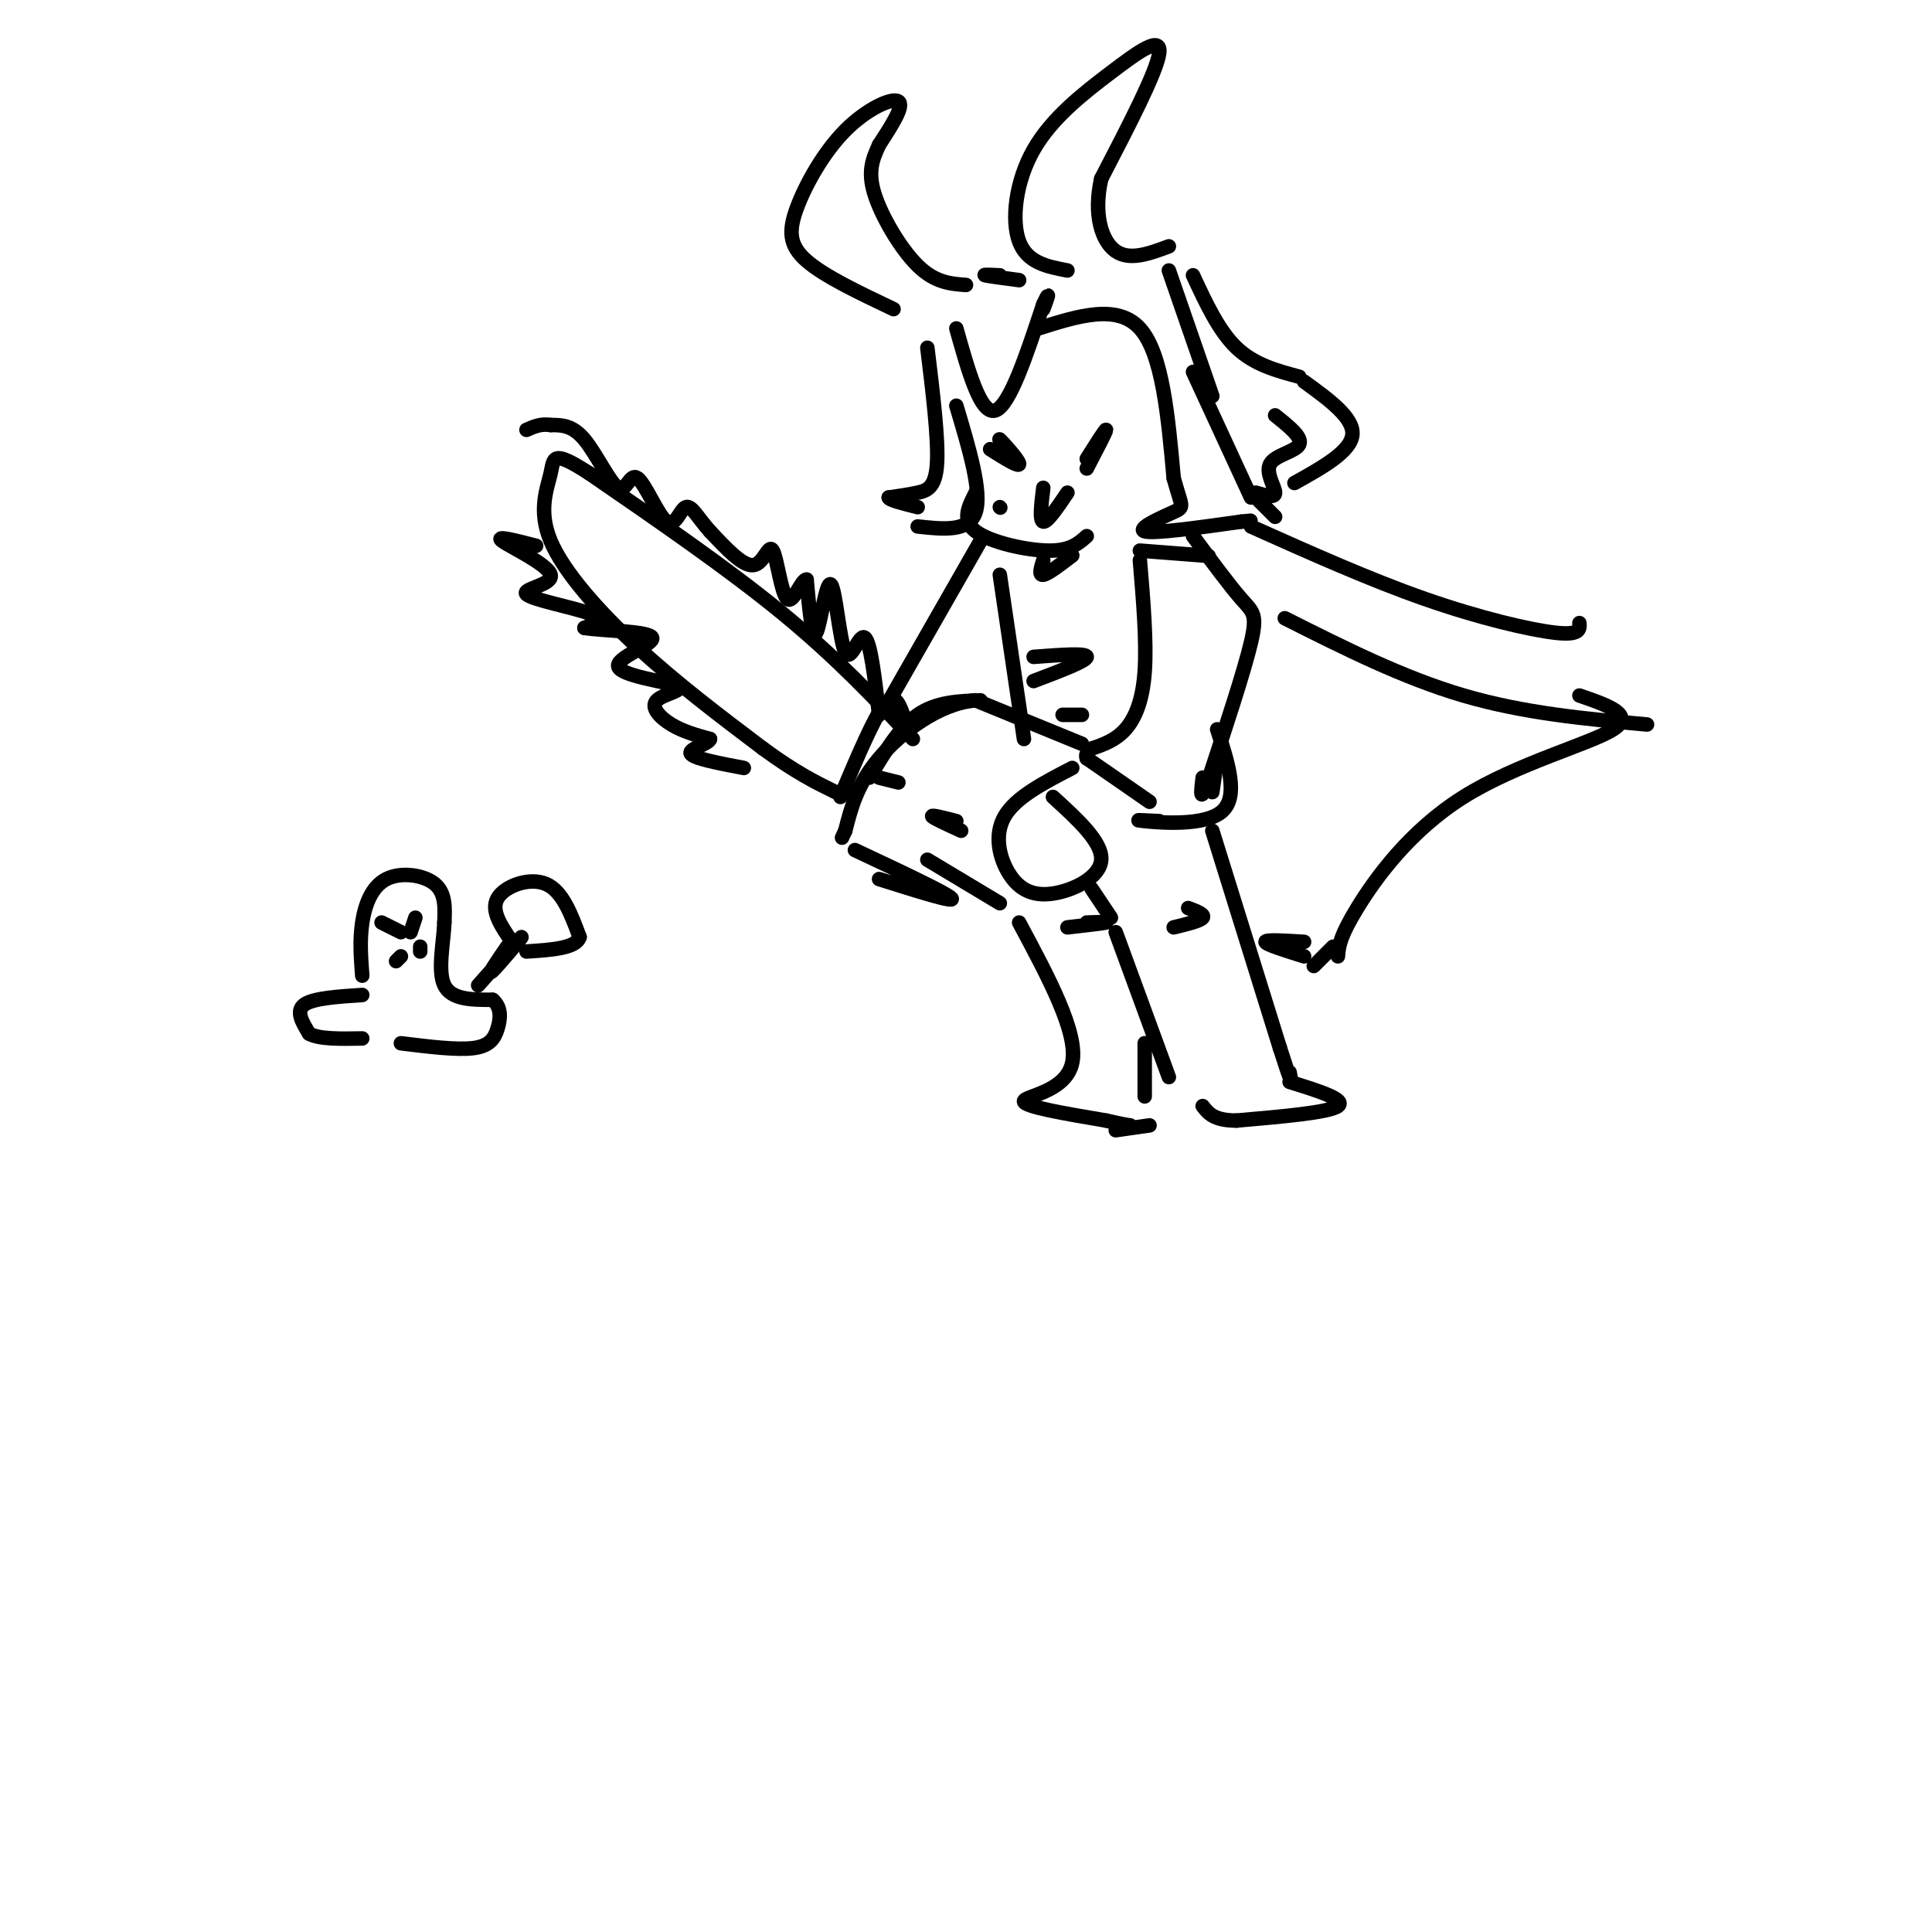 <svg viewBox='0 0 400 400' version='1.1' xmlns='http://www.w3.org/2000/svg' xmlns:xlink='http://www.w3.org/1999/xlink'><g fill='none' stroke='#000000' stroke-width='3' stroke-linecap='round' stroke-linejoin='round'><path d='M198,68c2.500,8.917 5.000,17.833 8,17c3.000,-0.833 6.500,-11.417 10,-22'/><path d='M216,63c1.667,-3.500 0.833,-1.250 0,1'/><path d='M215,68c8.167,-2.583 16.333,-5.167 21,0c4.667,5.167 5.833,18.083 7,31'/><path d='M243,99c1.679,6.119 2.375,5.917 0,7c-2.375,1.083 -7.821,3.452 -6,4c1.821,0.548 10.911,-0.726 20,-2'/><path d='M257,108c3.333,-0.333 1.667,-0.167 0,0'/><path d='M259,103c0.000,0.000 -12.000,-26.000 -12,-26'/><path d='M221,56c-4.180,-0.796 -8.360,-1.592 -10,-6c-1.640,-4.408 -0.738,-12.429 3,-19c3.738,-6.571 10.314,-11.692 16,-16c5.686,-4.308 10.482,-7.802 10,-4c-0.482,3.802 -6.241,14.901 -12,26'/><path d='M228,37c-1.689,7.422 0.089,12.978 3,15c2.911,2.022 6.956,0.511 11,-1'/><path d='M185,64c-7.172,-3.404 -14.344,-6.807 -18,-10c-3.656,-3.193 -3.794,-6.175 -2,-11c1.794,-4.825 5.522,-11.491 10,-16c4.478,-4.509 9.708,-6.860 11,-6c1.292,0.860 -1.354,4.930 -4,9'/><path d='M182,30c-1.262,2.810 -2.417,5.333 -1,10c1.417,4.667 5.405,11.476 9,15c3.595,3.524 6.798,3.762 10,4'/><path d='M225,97c2.000,-3.833 4.000,-7.667 4,-8c0.000,-0.333 -2.000,2.833 -4,6'/><path d='M211,96c-2.267,-2.733 -4.533,-5.467 -4,-5c0.533,0.467 3.867,4.133 4,5c0.133,0.867 -2.933,-1.067 -6,-3'/><path d='M216,101c-0.417,3.417 -0.833,6.833 0,7c0.833,0.167 2.917,-2.917 5,-6'/><path d='M192,72c1.156,9.489 2.311,18.978 2,24c-0.311,5.022 -2.089,5.578 -4,6c-1.911,0.422 -3.956,0.711 -6,1'/><path d='M184,103c0.000,0.500 3.000,1.250 6,2'/><path d='M198,84c2.667,8.917 5.333,17.833 4,22c-1.333,4.167 -6.667,3.583 -12,3'/><path d='M236,114c0.000,0.000 13.000,1.000 13,1'/><path d='M249,115c2.167,0.167 1.083,0.083 0,0'/><path d='M247,111c3.800,5.133 7.600,10.267 10,13c2.400,2.733 3.400,3.067 2,9c-1.400,5.933 -5.200,17.467 -9,29'/><path d='M250,162c-1.667,4.667 -1.333,1.833 -1,-1'/><path d='M236,116c0.711,8.467 1.422,16.933 1,23c-0.422,6.067 -1.978,9.733 -4,12c-2.022,2.267 -4.511,3.133 -7,4'/><path d='M226,155c-1.333,1.000 -1.167,1.500 -1,2'/><path d='M225,157c0.000,0.000 13.000,9.000 13,9'/><path d='M222,159c-5.853,3.024 -11.707,6.048 -14,10c-2.293,3.952 -1.027,8.833 1,12c2.027,3.167 4.815,4.622 9,4c4.185,-0.622 9.767,-3.321 10,-7c0.233,-3.679 -4.884,-8.340 -10,-13'/><path d='M224,154c0.000,0.000 -22.000,-9.000 -22,-9'/><path d='M202,145c-7.556,0.600 -15.444,6.600 -20,12c-4.556,5.400 -5.778,10.200 -7,15'/><path d='M175,172c-1.167,2.500 -0.583,1.250 0,0'/><path d='M177,176c9.583,4.500 19.167,9.000 20,10c0.833,1.000 -7.083,-1.500 -15,-4'/><path d='M203,145c-4.583,0.167 -9.167,0.333 -13,3c-3.833,2.667 -6.917,7.833 -10,13'/><path d='M182,161c0.000,0.000 4.000,1.000 4,1'/><path d='M174,165c3.417,-8.083 6.833,-16.167 9,-19c2.167,-2.833 3.083,-0.417 4,2'/><path d='M192,178c0.000,0.000 15.000,9.000 15,9'/><path d='M189,153c-7.917,-8.417 -15.833,-16.833 -27,-26c-11.167,-9.167 -25.583,-19.083 -40,-29'/><path d='M122,98c-7.796,-5.051 -7.285,-3.179 -8,0c-0.715,3.179 -2.654,7.663 0,14c2.654,6.337 9.901,14.525 18,22c8.099,7.475 17.049,14.238 26,21'/><path d='M158,155c6.833,5.000 10.917,7.000 15,9'/><path d='M182,148c-0.885,-7.624 -1.770,-15.247 -3,-16c-1.230,-0.753 -2.804,5.365 -4,3c-1.196,-2.365 -2.014,-13.214 -3,-14c-0.986,-0.786 -2.139,8.490 -3,10c-0.861,1.510 -1.431,-4.745 -2,-11'/><path d='M167,120c-1.069,-0.120 -2.740,5.081 -4,4c-1.260,-1.081 -2.108,-8.445 -3,-10c-0.892,-1.555 -1.826,2.699 -4,3c-2.174,0.301 -5.587,-3.349 -9,-7'/><path d='M147,110c-2.369,-2.563 -3.790,-5.471 -5,-5c-1.210,0.471 -2.208,4.322 -4,3c-1.792,-1.322 -4.377,-7.818 -6,-9c-1.623,-1.182 -2.283,2.951 -4,2c-1.717,-0.951 -4.491,-6.986 -7,-10c-2.509,-3.014 -4.755,-3.007 -7,-3'/><path d='M114,88c-2.000,-0.333 -3.500,0.333 -5,1'/><path d='M111,113c-4.348,-1.121 -8.695,-2.242 -7,-1c1.695,1.242 9.434,4.848 10,7c0.566,2.152 -6.040,2.848 -5,4c1.040,1.152 9.726,2.758 13,4c3.274,1.242 1.137,2.121 -1,3'/><path d='M121,130c3.655,0.610 13.293,0.635 14,2c0.707,1.365 -7.518,4.070 -7,6c0.518,1.930 9.778,3.084 12,4c2.222,0.916 -2.594,1.593 -4,3c-1.406,1.407 0.598,3.545 3,5c2.402,1.455 5.201,2.228 8,3'/><path d='M147,153c-0.133,1.000 -4.467,2.000 -4,3c0.467,1.000 5.733,2.000 11,3'/><path d='M207,105c0.000,0.000 0.100,0.100 0.1,0.1'/><path d='M202,102c-1.489,2.867 -2.978,5.733 0,8c2.978,2.267 10.422,3.933 15,4c4.578,0.067 6.289,-1.467 8,-3'/><path d='M216,116c-0.500,1.583 -1.000,3.167 0,3c1.000,-0.167 3.500,-2.083 6,-4'/><path d='M203,112c0.000,0.000 -20.000,35.000 -20,35'/><path d='M207,119c0.000,0.000 5.000,34.000 5,34'/><path d='M214,136c5.500,-0.417 11.000,-0.833 11,0c0.000,0.833 -5.500,2.917 -11,5'/><path d='M220,148c0.000,0.000 4.000,0.000 4,0'/><path d='M242,56c0.000,0.000 9.000,26.000 9,26'/><path d='M247,57c2.667,5.750 5.333,11.500 9,15c3.667,3.500 8.333,4.750 13,6'/><path d='M270,79c5.167,3.750 10.333,7.500 10,11c-0.333,3.500 -6.167,6.750 -12,10'/><path d='M264,86c2.845,2.262 5.690,4.524 5,6c-0.690,1.476 -4.917,2.167 -6,4c-1.083,1.833 0.976,4.810 1,6c0.024,1.190 -1.988,0.595 -4,0'/><path d='M259,102c0.000,0.000 5.000,5.000 5,5'/><path d='M259,109c12.311,5.511 24.622,11.022 36,15c11.378,3.978 21.822,6.422 27,7c5.178,0.578 5.089,-0.711 5,-2'/><path d='M266,128c12.250,6.167 24.500,12.333 37,16c12.500,3.667 25.250,4.833 38,6'/><path d='M327,144c5.833,2.000 11.667,4.000 7,7c-4.667,3.000 -19.833,7.000 -31,14c-11.167,7.000 -18.333,17.000 -22,23c-3.667,6.000 -3.833,8.000 -4,10'/><path d='M252,151c2.267,6.956 4.533,13.911 1,17c-3.533,3.089 -12.867,2.311 -16,2c-3.133,-0.311 -0.067,-0.156 3,0'/><path d='M252,157c0.000,0.000 -1.000,7.000 -1,7'/><path d='M251,172c0.000,0.000 14.000,45.000 14,45'/><path d='M265,217c2.667,8.333 2.333,6.667 2,5'/><path d='M267,224c5.917,1.833 11.833,3.667 10,5c-1.833,1.333 -11.417,2.167 -21,3'/><path d='M256,232c-4.667,0.000 -5.833,-1.500 -7,-3'/><path d='M242,223c0.000,0.000 -11.000,-30.000 -11,-30'/><path d='M221,192c3.667,-0.417 7.333,-0.833 8,-1c0.667,-0.167 -1.667,-0.083 -4,0'/><path d='M230,190c0.000,0.000 -4.000,-6.000 -4,-6'/><path d='M211,191c6.133,11.444 12.267,22.889 11,29c-1.267,6.111 -9.933,6.889 -10,8c-0.067,1.111 8.467,2.556 17,4'/><path d='M229,232c3.667,0.833 4.333,0.917 5,1'/><path d='M237,227c0.000,-5.333 0.000,-10.667 0,-11c0.000,-0.333 0.000,4.333 0,9'/><path d='M246,188c1.750,0.667 3.500,1.333 3,2c-0.500,0.667 -3.250,1.333 -6,2'/><path d='M198,170c-2.583,-0.667 -5.167,-1.333 -5,-1c0.167,0.333 3.083,1.667 6,3'/><path d='M207,57c-1.833,-0.083 -3.667,-0.167 -3,0c0.667,0.167 3.833,0.583 7,1'/><path d='M270,195c-4.000,-0.250 -8.000,-0.500 -8,0c0.000,0.500 4.000,1.750 8,3'/><path d='M276,196c0.000,0.000 -4.000,4.000 -4,4'/><path d='M231,234c0.000,0.000 7.000,-1.000 7,-1'/><path d='M75,206c-5.083,0.333 -10.167,0.667 -12,2c-1.833,1.333 -0.417,3.667 1,6'/><path d='M64,214c2.000,1.167 6.500,1.083 11,1'/><path d='M75,202c-0.280,-3.649 -0.560,-7.298 0,-11c0.560,-3.702 1.958,-7.458 5,-9c3.042,-1.542 7.726,-0.869 10,1c2.274,1.869 2.137,4.935 2,8'/><path d='M92,191c-0.133,4.000 -1.467,10.000 0,13c1.467,3.000 5.733,3.000 10,3'/><path d='M102,207c1.893,1.571 1.625,4.000 1,6c-0.625,2.000 -1.607,3.571 -5,4c-3.393,0.429 -9.196,-0.286 -15,-1'/><path d='M79,191c0.000,0.000 4.000,2.000 4,2'/><path d='M85,193c0.000,0.000 1.000,-3.000 1,-3'/><path d='M83,198c0.000,0.000 -1.000,1.000 -1,1'/><path d='M87,197c0.000,0.000 0.000,-1.000 0,-1'/><path d='M99,204c4.533,-5.111 9.067,-10.222 9,-10c-0.067,0.222 -4.733,5.778 -6,7c-1.267,1.222 0.867,-1.889 3,-5'/><path d='M106,195c-2.222,-3.222 -4.444,-6.444 -3,-9c1.444,-2.556 6.556,-4.444 10,-3c3.444,1.444 5.222,6.222 7,11'/><path d='M120,194c-0.667,2.333 -5.833,2.667 -11,3'/></g>
</svg>